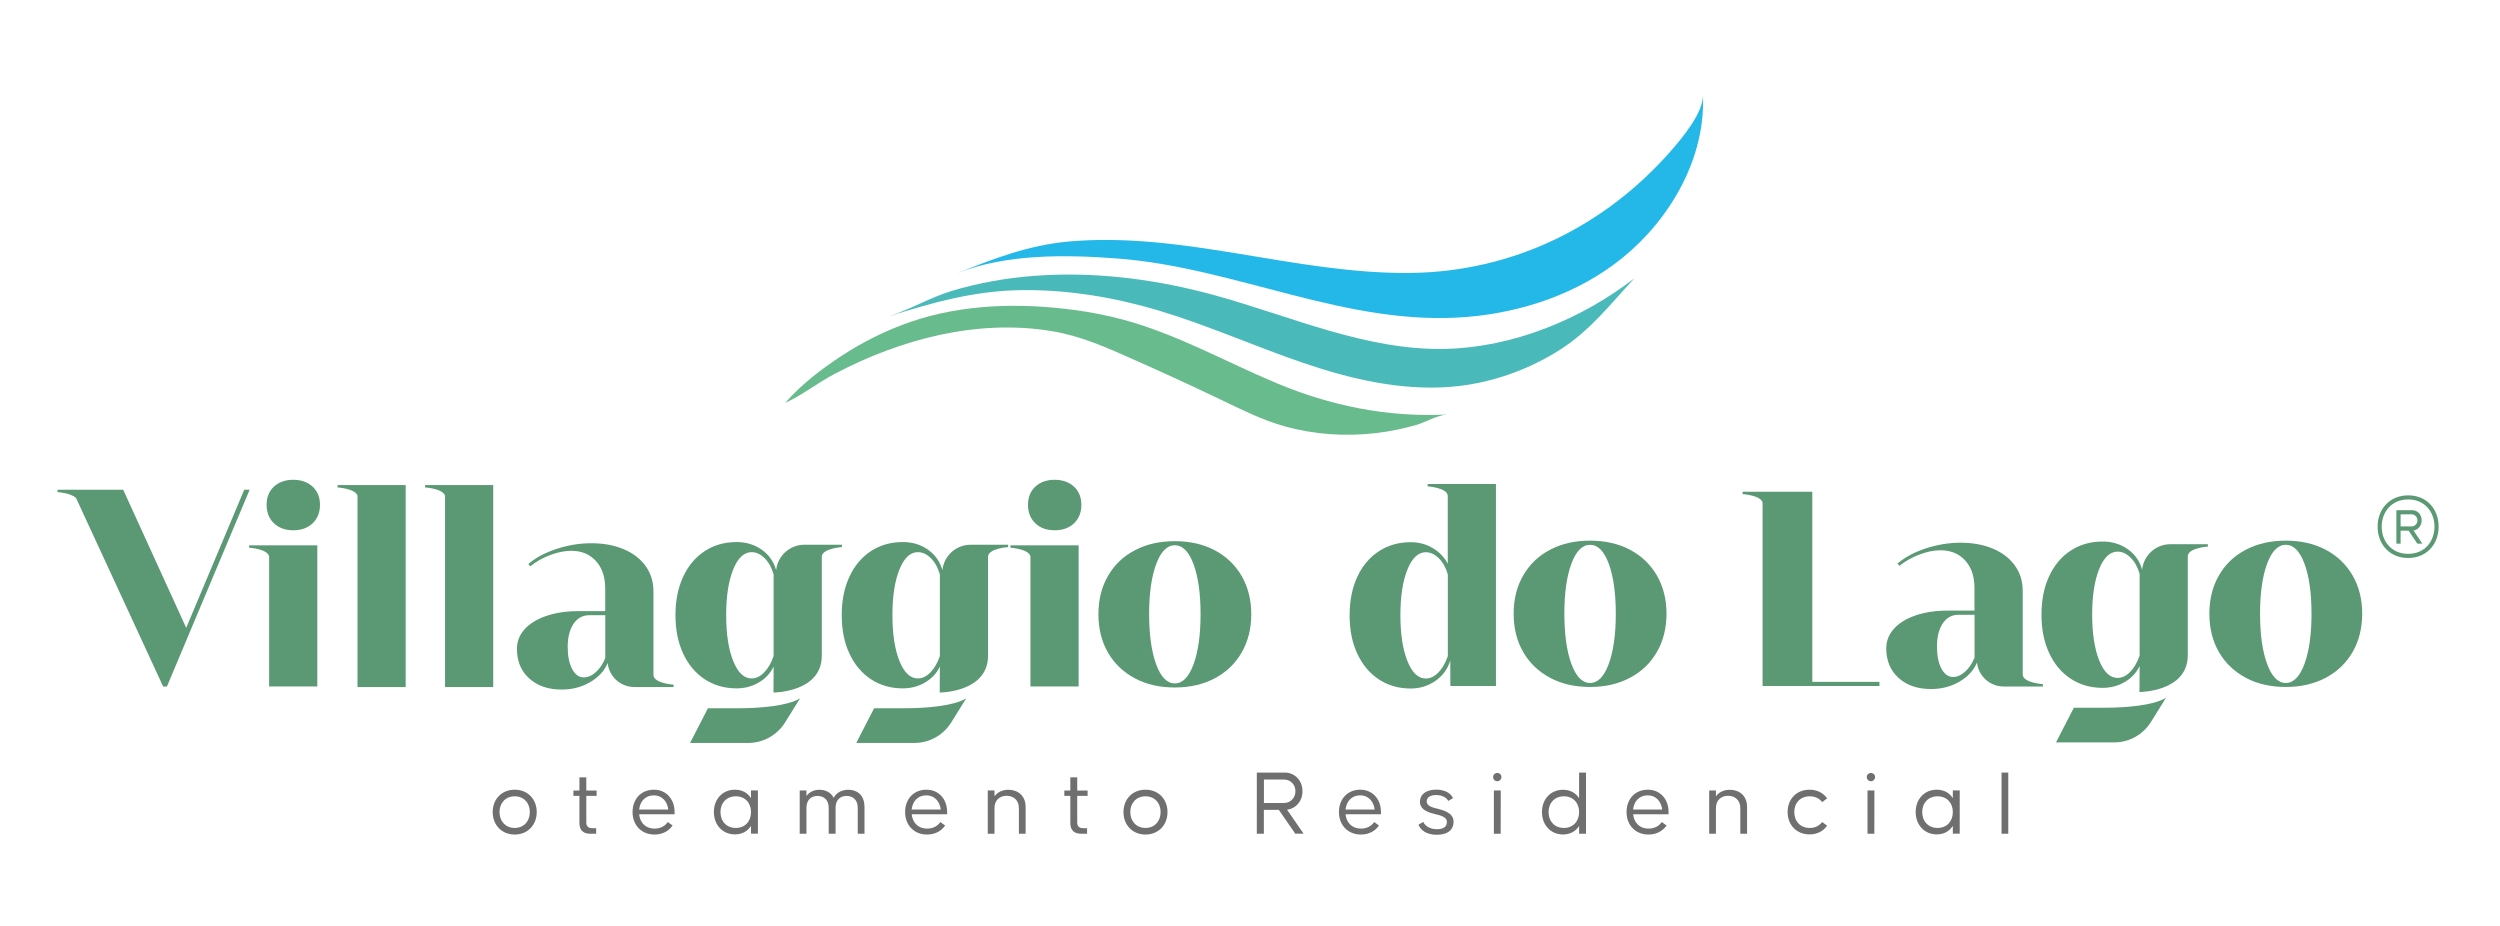 <svg xmlns="http://www.w3.org/2000/svg" xmlns:xlink="http://www.w3.org/1999/xlink" id="Camada_1" x="0px" y="0px" viewBox="0 0 337.28 124.89" style="enable-background:new 0 0 337.28 124.89;" xml:space="preserve"><style type="text/css">	.st0{fill:#706F6F;}	.st1{fill:#5A9974;}	.st2{fill:#24B8E9;}	.st3{fill:#49B9BA;}	.st4{fill:#68BB8C;}</style><path class="st0" d="M66.47,109.56c0-1.75,1.22-3.02,2.97-3.02c1.75,0,2.97,1.27,2.97,3.02c0,1.74-1.22,3.03-2.97,3.03 C67.69,112.59,66.47,111.3,66.47,109.56 M71.48,109.56c0-1.23-0.81-2.13-2.04-2.13c-1.23,0-2.05,0.9-2.05,2.13 c0,1.23,0.82,2.14,2.05,2.14C70.67,111.7,71.48,110.79,71.48,109.56"></path><path class="st0" d="M79.1,107.37v3.59c0,0.62,0.38,0.77,0.81,0.77h0.52v0.75h-0.85c-0.89,0-1.41-0.51-1.41-1.39v-3.72h-0.81v-0.72 h0.81v-1.78h0.93v1.78h1.39v0.72H79.1z"></path><path class="st0" d="M91.01,109.56v0.29h-4.78c0.11,1.17,0.91,1.94,2.07,1.94c0.86,0,1.46-0.39,1.79-0.89l0.65,0.47 c-0.51,0.75-1.37,1.22-2.44,1.22c-1.78,0-2.96-1.29-2.96-3.03c0-1.74,1.13-3.02,2.88-3.02C89.89,106.54,91.01,107.82,91.01,109.56  M86.23,109.22h3.93c-0.13-1.1-0.85-1.92-1.94-1.92C87.08,107.3,86.35,108.08,86.23,109.22"></path><path class="st0" d="M102.25,106.64v5.83h-0.93v-1.05c-0.44,0.7-1.18,1.15-2.17,1.15c-1.66,0-2.84-1.28-2.84-3.02 c0-1.75,1.18-3.01,2.84-3.01c0.99,0,1.72,0.44,2.17,1.14v-1.05H102.25z M101.32,109.56c0-1.24-0.8-2.13-2.05-2.13 c-1.24,0-2.07,0.89-2.07,2.13c0,1.24,0.82,2.14,2.07,2.14C100.52,111.7,101.32,110.8,101.32,109.56"></path><path class="st0" d="M116.63,108.89v3.59h-0.91v-3.49c0-1.17-0.75-1.61-1.51-1.61c-0.76,0-1.48,0.44-1.48,1.61v3.49h-0.93v-3.49 c0-1.17-0.75-1.61-1.5-1.61c-0.76,0-1.5,0.44-1.5,1.61v3.49h-0.91v-5.84h0.91v0.75c0.42-0.58,1.08-0.84,1.74-0.84 c0.77,0,1.55,0.31,1.93,1.09c0.42-0.8,1.23-1.09,1.99-1.09C115.54,106.55,116.63,107.16,116.63,108.89"></path><path class="st0" d="M127.78,109.56v0.29h-4.78c0.11,1.17,0.91,1.94,2.07,1.94c0.86,0,1.46-0.39,1.79-0.89l0.65,0.47 c-0.51,0.75-1.37,1.22-2.44,1.22c-1.78,0-2.96-1.29-2.96-3.03c0-1.74,1.13-3.02,2.88-3.02 C126.66,106.54,127.78,107.82,127.78,109.56 M122.99,109.22h3.93c-0.13-1.1-0.85-1.92-1.94-1.92 C123.84,107.3,123.12,108.08,122.99,109.22"></path><path class="st0" d="M138.37,108.89v3.59h-0.91v-3.46c0-1.12-0.79-1.66-1.65-1.66c-0.88,0-1.64,0.54-1.64,1.66v3.46h-0.91v-5.84 h0.91v0.79c0.44-0.61,1.15-0.88,1.88-0.88C137.21,106.55,138.37,107.24,138.37,108.89"></path><path class="st0" d="M145.33,107.37v3.59c0,0.62,0.38,0.77,0.81,0.77h0.52v0.75h-0.85c-0.89,0-1.41-0.51-1.41-1.39v-3.72h-0.81 v-0.72h0.81v-1.78h0.93v1.78h1.4v0.72H145.33z"></path><path class="st0" d="M151.57,109.56c0-1.75,1.22-3.02,2.97-3.02c1.75,0,2.97,1.27,2.97,3.02c0,1.74-1.22,3.03-2.97,3.03 C152.79,112.59,151.57,111.3,151.57,109.56 M156.58,109.56c0-1.23-0.81-2.13-2.04-2.13c-1.23,0-2.05,0.9-2.05,2.13 c0,1.23,0.82,2.14,2.05,2.14C155.77,111.7,156.58,110.79,156.58,109.56"></path><path class="st0" d="M174.75,112.48l-2.22-3.22h-2.02v3.22h-0.95v-8.25h3.8c1.24,0,2.36,0.99,2.36,2.51c0,1.41-0.95,2.36-2.08,2.5 l2.23,3.23H174.75z M170.52,108.33h2.71c0.9,0,1.54-0.7,1.54-1.59c0-0.88-0.64-1.57-1.54-1.57h-2.71V108.33z"></path><path class="st0" d="M186.31,109.56v0.29h-4.78c0.11,1.17,0.91,1.94,2.07,1.94c0.86,0,1.46-0.39,1.79-0.89l0.65,0.47 c-0.51,0.75-1.37,1.22-2.44,1.22c-1.77,0-2.96-1.29-2.96-3.03c0-1.74,1.13-3.02,2.88-3.02 C185.19,106.54,186.31,107.82,186.31,109.56 M181.53,109.22h3.93c-0.13-1.1-0.85-1.92-1.94-1.92 C182.38,107.3,181.65,108.08,181.53,109.22"></path><path class="st0" d="M192.02,110.88c0.19,0.52,0.9,0.99,1.81,0.99c0.9,0,1.37-0.33,1.37-0.99c0-0.74-1.05-0.9-1.6-1.05 c-0.54-0.15-2.03-0.43-2.03-1.65c0-1.09,0.94-1.65,2.21-1.65c1.18,0,1.99,0.52,2.25,1.15l-0.65,0.38c-0.17-0.42-0.82-0.8-1.62-0.8 c-0.83,0-1.28,0.33-1.28,0.87c0,0.69,0.97,0.84,1.51,0.99c0.54,0.15,2.11,0.47,2.11,1.72c0,1.17-0.83,1.78-2.27,1.78 c-1.32,0-2.17-0.58-2.46-1.36L192.02,110.88z"></path><path class="st0" d="M201.44,104.83c0-0.34,0.28-0.55,0.56-0.55c0.28,0,0.56,0.2,0.56,0.55c0,0.34-0.28,0.57-0.56,0.57 C201.72,105.4,201.44,105.17,201.44,104.83 M201.54,112.48v-5.84h0.93l-0.01,5.84H201.54z"></path><path class="st0" d="M213.97,104.23v8.25h-0.93v-1.05c-0.44,0.7-1.18,1.15-2.17,1.15c-1.66,0-2.84-1.28-2.84-3.02 c0-1.75,1.18-3.01,2.84-3.01c0.99,0,1.72,0.44,2.17,1.14v-3.46H213.97z M213.04,109.56c0-1.24-0.8-2.13-2.05-2.13 c-1.24,0-2.07,0.89-2.07,2.13c0,1.24,0.82,2.14,2.07,2.14C212.24,111.7,213.04,110.8,213.04,109.56"></path><path class="st0" d="M225.11,109.56v0.29h-4.78c0.11,1.17,0.91,1.94,2.07,1.94c0.86,0,1.46-0.39,1.79-0.89l0.65,0.47 c-0.51,0.75-1.37,1.22-2.44,1.22c-1.78,0-2.96-1.29-2.96-3.03c0-1.74,1.13-3.02,2.88-3.02 C223.99,106.54,225.11,107.82,225.11,109.56 M220.32,109.22h3.93c-0.13-1.1-0.85-1.92-1.94-1.92 C221.17,107.3,220.45,108.08,220.32,109.22"></path><path class="st0" d="M235.7,108.89v3.59h-0.91v-3.46c0-1.12-0.79-1.66-1.65-1.66c-0.87,0-1.64,0.54-1.64,1.66v3.46h-0.91v-5.84h0.91 v0.79c0.44-0.61,1.15-0.88,1.88-0.88C234.54,106.55,235.7,107.24,235.7,108.89"></path><path class="st0" d="M244.15,107.43c-1.26,0-2.08,0.89-2.08,2.13c0,1.24,0.82,2.14,2.08,2.14c0.8,0,1.33-0.34,1.68-0.8l0.67,0.49 c-0.51,0.74-1.34,1.18-2.37,1.18c-1.75,0-2.96-1.27-2.96-3.02c0-1.75,1.2-3.01,2.96-3.01c1.03,0,1.86,0.44,2.37,1.17l-0.67,0.51 C245.5,107.77,244.96,107.43,244.15,107.43"></path><path class="st0" d="M251.85,104.83c0-0.34,0.28-0.55,0.56-0.55c0.28,0,0.56,0.2,0.56,0.55c0,0.34-0.28,0.57-0.56,0.57 C252.13,105.4,251.85,105.17,251.85,104.83 M251.95,112.48v-5.84h0.93l-0.01,5.84H251.95z"></path><path class="st0" d="M264.39,106.64v5.83h-0.93v-1.05c-0.45,0.7-1.18,1.15-2.17,1.15c-1.66,0-2.84-1.28-2.84-3.02 c0-1.75,1.18-3.01,2.84-3.01c0.99,0,1.73,0.44,2.17,1.14v-1.05H264.39z M263.46,109.56c0-1.24-0.8-2.13-2.06-2.13 c-1.24,0-2.07,0.89-2.07,2.13c0,1.24,0.82,2.14,2.07,2.14C262.66,111.7,263.46,110.8,263.46,109.56"></path><rect x="270.03" y="104.23" class="st0" width="0.91" height="8.25"></rect><path class="st1" d="M223.53,87.97c-0.86,1.49-2.07,2.65-3.62,3.47c-1.55,0.82-3.35,1.24-5.39,1.24c-2.05,0-3.85-0.41-5.4-1.24 c-1.55-0.83-2.76-1.98-3.62-3.47c-0.86-1.49-1.29-3.21-1.29-5.17c0-1.96,0.43-3.68,1.29-5.17c0.86-1.49,2.06-2.65,3.62-3.46 c1.55-0.82,3.35-1.23,5.4-1.23c2.05,0,3.84,0.41,5.39,1.23c1.55,0.82,2.75,1.97,3.62,3.46c0.86,1.49,1.3,3.21,1.3,5.17 C224.83,84.76,224.39,86.49,223.53,87.97 M212,89.57c0.63,1.71,1.47,2.57,2.52,2.57c1.05,0,1.89-0.86,2.52-2.57 c0.63-1.71,0.95-3.97,0.95-6.77c0-2.8-0.32-5.05-0.95-6.75c-0.63-1.7-1.47-2.55-2.52-2.55c-1.05,0-1.89,0.85-2.52,2.55 c-0.63,1.7-0.95,3.95-0.95,6.75C211.06,85.6,211.37,87.86,212,89.57"></path><path class="st1" d="M195.33,65.3L195.33,65.3h-2.72v0.32c0,0,2.69,0.17,2.71,1.3v9.13c-0.47-0.88-1.14-1.58-2.03-2.11 c-0.89-0.53-1.88-0.79-2.97-0.79c-1.63,0-3.06,0.41-4.31,1.23c-1.25,0.82-2.21,1.97-2.9,3.46c-0.69,1.49-1.03,3.21-1.03,5.17 c0,1.96,0.34,3.68,1.03,5.17c0.69,1.49,1.66,2.65,2.9,3.47c1.24,0.82,2.68,1.24,4.31,1.24c1.24,0,2.35-0.35,3.34-1.03 c0.98-0.69,1.65-1.6,2-2.74l0.01,3.43h6.15V65.3H195.33z M195.33,88.52c-0.31,0.91-0.73,1.64-1.26,2.19 c-0.53,0.55-1.1,0.83-1.71,0.83c-1.02,0-1.85-0.78-2.48-2.35c-0.63-1.56-0.95-3.63-0.95-6.19c0-2.56,0.32-4.61,0.95-6.17 c0.63-1.55,1.46-2.33,2.48-2.33c0.62,0,1.21,0.27,1.76,0.82c0.55,0.55,0.95,1.27,1.21,2.18V88.52z"></path><path class="st1" d="M317.39,87.97c-0.86,1.49-2.07,2.65-3.62,3.47c-1.55,0.82-3.35,1.24-5.39,1.24s-3.85-0.41-5.4-1.24 c-1.55-0.83-2.76-1.98-3.62-3.47c-0.86-1.49-1.29-3.21-1.29-5.17c0-1.96,0.43-3.68,1.29-5.17c0.86-1.49,2.06-2.65,3.62-3.46 c1.55-0.82,3.35-1.23,5.4-1.23s3.84,0.41,5.39,1.23c1.55,0.82,2.75,1.97,3.62,3.46c0.86,1.49,1.3,3.21,1.3,5.17 C318.68,84.76,318.25,86.49,317.39,87.97 M305.86,89.57c0.63,1.71,1.47,2.57,2.52,2.57c1.05,0,1.89-0.86,2.52-2.57 c0.63-1.71,0.95-3.97,0.95-6.77c0-2.8-0.32-5.05-0.95-6.75c-0.63-1.7-1.47-2.55-2.52-2.55c-1.05,0-1.89,0.85-2.52,2.55 c-0.63,1.7-0.95,3.95-0.95,6.75C304.91,85.6,305.23,87.86,305.86,89.57"></path><path class="st1" d="M279.79,95.48l-2.41,4.68h7.85c2.02,0,3.89-1.04,4.96-2.76l2.03-3.26c-1.67,1.04-5.44,1.34-8.24,1.34H279.79z"></path><path class="st1" d="M295.16,73.42L295.16,73.42h-2.35c-1.96,0-3.6,1.48-3.81,3.43c-0.32-1.15-0.97-2.07-1.94-2.76 c-0.98-0.69-2.11-1.03-3.4-1.03c-1.63,0-3.06,0.41-4.31,1.23c-1.25,0.82-2.21,1.97-2.9,3.46c-0.69,1.49-1.03,3.21-1.03,5.17 c0,1.96,0.34,3.68,1.03,5.17c0.69,1.49,1.66,2.65,2.9,3.47c1.24,0.82,2.68,1.24,4.31,1.24c1.09,0,2.09-0.26,2.99-0.79 c0.9-0.52,1.57-1.24,2.01-2.15c0,0-0.01,3.34-0.02,3.5c0,0,6.52,0,6.52-4.97V75.03c0.04-1.12,2.71-1.29,2.71-1.29v-0.32H295.16z  M288.66,88.44c-0.31,0.91-0.73,1.64-1.26,2.19c-0.53,0.55-1.1,0.83-1.71,0.83c-1.02,0-1.85-0.78-2.48-2.35s-0.95-3.63-0.95-6.19 c0-2.56,0.32-4.61,0.95-6.17c0.63-1.55,1.46-2.33,2.48-2.33c0.62,0,1.21,0.27,1.76,0.82c0.55,0.55,0.95,1.27,1.21,2.18V88.44z"></path><path class="st1" d="M275.6,92.3c0,0-2.6-0.17-2.71-1.25V79.72c0-1.3-0.35-2.43-1.05-3.41c-0.7-0.98-1.68-1.74-2.95-2.28 c-1.27-0.54-2.73-0.81-4.38-0.81c-1.59,0-3.16,0.26-4.71,0.77c-1.55,0.51-2.81,1.19-3.79,2.03l0.24,0.32 c0.8-0.64,1.7-1.15,2.71-1.53c1.01-0.38,1.96-0.57,2.85-0.57c1.38,0,2.48,0.46,3.32,1.38c0.84,0.92,1.25,2.16,1.25,3.72v3.04h-3.63 c-1.63,0-3.07,0.22-4.32,0.65c-1.26,0.43-2.23,1.03-2.92,1.8c-0.69,0.77-1.03,1.65-1.03,2.65c0,1.65,0.55,2.98,1.66,3.98 c1.1,1,2.56,1.5,4.39,1.5c1.4,0,2.67-0.33,3.81-0.99c1.14-0.66,1.94-1.52,2.38-2.59c0.19,1.84,1.75,3.24,3.6,3.24h2.58h2.71V92.3z  M266.39,88.72c-0.32,0.79-0.74,1.42-1.27,1.89c-0.53,0.48-1.07,0.72-1.63,0.72c-0.65,0-1.17-0.38-1.57-1.13 c-0.4-0.75-0.6-1.75-0.6-2.99c0-1.28,0.26-2.32,0.78-3.1c0.52-0.78,1.23-1.17,2.12-1.17h2.17V88.72z"></path><path class="st1" d="M244.5,91.99V66.34h-6.68h-0.03h-2.69v0.32c0,0,2.4,0.15,2.69,1.12v24.77h15.77v-0.56H244.5z"></path><path class="st1" d="M167.51,88.04c-0.86,1.49-2.07,2.65-3.62,3.47c-1.55,0.82-3.35,1.24-5.39,1.24c-2.05,0-3.85-0.41-5.4-1.24 c-1.55-0.83-2.76-1.98-3.62-3.47c-0.86-1.49-1.29-3.21-1.29-5.17c0-1.96,0.43-3.68,1.29-5.17c0.86-1.49,2.06-2.65,3.62-3.46 c1.55-0.82,3.35-1.23,5.4-1.23c2.05,0,3.84,0.41,5.39,1.23c1.55,0.82,2.75,1.97,3.62,3.46c0.86,1.49,1.3,3.21,1.3,5.17 C168.81,84.82,168.37,86.55,167.51,88.04 M155.98,89.63c0.63,1.71,1.47,2.57,2.52,2.57c1.05,0,1.89-0.86,2.52-2.57 c0.63-1.71,0.95-3.97,0.95-6.77c0-2.8-0.32-5.05-0.95-6.75c-0.63-1.7-1.47-2.55-2.52-2.55c-1.05,0-1.89,0.85-2.52,2.55 c-0.63,1.7-0.95,3.95-0.95,6.75C155.04,85.67,155.35,87.92,155.98,89.63"></path><path class="st1" d="M117.93,95.55l-2.41,4.68h7.85c2.02,0,3.89-1.04,4.96-2.76l2.03-3.26c-1.67,1.04-5.44,1.34-8.24,1.34H117.93z"></path><path class="st1" d="M133.3,73.49L133.3,73.49h-2.35c-1.96,0-3.6,1.48-3.81,3.43c-0.32-1.15-0.97-2.07-1.94-2.76 c-0.98-0.69-2.11-1.03-3.4-1.03c-1.63,0-3.06,0.41-4.31,1.23c-1.25,0.82-2.21,1.97-2.9,3.46c-0.69,1.49-1.03,3.21-1.03,5.17 c0,1.96,0.34,3.68,1.03,5.17c0.69,1.49,1.66,2.65,2.9,3.47c1.24,0.82,2.68,1.24,4.31,1.24c1.09,0,2.09-0.26,2.99-0.79 c0.9-0.52,1.57-1.24,2.01-2.15c0,0-0.01,3.34-0.02,3.5c0,0,6.52,0,6.52-4.97V75.1c0.04-1.12,2.71-1.29,2.71-1.29v-0.32H133.3z  M126.8,88.51c-0.31,0.91-0.73,1.64-1.26,2.19c-0.53,0.55-1.1,0.83-1.71,0.83c-1.02,0-1.85-0.78-2.48-2.35 c-0.63-1.56-0.95-3.63-0.95-6.19c0-2.56,0.32-4.62,0.95-6.17c0.63-1.55,1.46-2.33,2.48-2.33c0.63,0,1.21,0.27,1.76,0.82 c0.55,0.55,0.95,1.27,1.21,2.18V88.51z"></path><path class="st1" d="M95.51,95.55l-2.41,4.68h7.85c2.02,0,3.89-1.04,4.96-2.76l2.03-3.26c-1.67,1.04-5.44,1.34-8.24,1.34H95.51z"></path><path class="st1" d="M110.87,73.49L110.87,73.49h-2.35c-1.96,0-3.6,1.48-3.81,3.43c-0.32-1.15-0.97-2.07-1.94-2.76 c-0.98-0.69-2.11-1.03-3.4-1.03c-1.63,0-3.06,0.41-4.31,1.23c-1.25,0.82-2.21,1.97-2.9,3.46c-0.69,1.49-1.03,3.21-1.03,5.17 c0,1.96,0.34,3.68,1.03,5.17c0.69,1.49,1.66,2.65,2.9,3.47c1.24,0.82,2.68,1.24,4.31,1.24c1.09,0,2.09-0.26,2.99-0.79 c0.9-0.52,1.57-1.24,2.01-2.15c0,0-0.01,3.34-0.02,3.5c0,0,6.52,0,6.52-4.97V75.1c0.04-1.12,2.71-1.29,2.71-1.29v-0.32H110.87z  M104.37,88.51c-0.31,0.91-0.73,1.64-1.26,2.19c-0.53,0.55-1.1,0.83-1.71,0.83c-1.02,0-1.85-0.78-2.48-2.35 c-0.63-1.56-0.95-3.63-0.95-6.19c0-2.56,0.32-4.62,0.95-6.17c0.63-1.55,1.46-2.33,2.48-2.33c0.63,0,1.21,0.27,1.76,0.82 c0.55,0.55,0.95,1.27,1.21,2.18V88.51z"></path><path class="st1" d="M48.26,65.44h-0.03h-2.69v0.32c0,0,2.4,0.15,2.69,1.12v25.81h6.5V65.44H48.26z"></path><path class="st1" d="M60.07,65.44h-0.03h-2.69v0.32c0,0,2.4,0.15,2.69,1.12v25.81h6.5V65.44H60.07z"></path><path class="st1" d="M39.57,71.54c1.09,0,1.96-0.32,2.62-0.95c0.65-0.63,0.98-1.46,0.98-2.48c0-1.02-0.33-1.84-1-2.46 c-0.67-0.61-1.53-0.92-2.6-0.92c-1.08,0-1.95,0.31-2.61,0.92c-0.66,0.61-0.99,1.43-0.99,2.46c0,1.02,0.33,1.85,0.98,2.48 C37.61,71.22,38.48,71.54,39.57,71.54"></path><path class="st1" d="M36.33,73.57h-2.72v0.32c0,0,2.51,0.16,2.7,1.19v17.53h6.5V73.57L36.33,73.57L36.33,73.57z"></path><path class="st1" d="M142.29,71.54c1.09,0,1.96-0.32,2.62-0.95c0.65-0.63,0.98-1.46,0.98-2.48c0-1.02-0.33-1.84-1-2.46 c-0.67-0.61-1.53-0.92-2.6-0.92c-1.08,0-1.95,0.31-2.61,0.92c-0.66,0.61-0.99,1.43-0.99,2.46c0,1.02,0.33,1.85,0.98,2.48 C140.32,71.22,141.19,71.54,142.29,71.54"></path><path class="st1" d="M139.04,73.57h-2.72v0.32c0,0,2.51,0.16,2.7,1.19v17.53h6.5V73.57L139.04,73.57L139.04,73.57z"></path><path class="st1" d="M90.87,92.37c0,0-2.6-0.17-2.71-1.25V79.79c0-1.3-0.35-2.43-1.05-3.41c-0.7-0.98-1.68-1.74-2.95-2.28 c-1.27-0.54-2.73-0.81-4.38-0.81c-1.59,0-3.16,0.26-4.71,0.77c-1.55,0.51-2.81,1.19-3.79,2.03l0.24,0.32 c0.8-0.64,1.7-1.15,2.71-1.53c1.01-0.38,1.96-0.57,2.85-0.57c1.38,0,2.48,0.46,3.32,1.38c0.84,0.92,1.25,2.16,1.25,3.72v3.04h-3.64 c-1.63,0-3.07,0.22-4.32,0.65c-1.26,0.43-2.23,1.03-2.92,1.8c-0.69,0.77-1.03,1.65-1.03,2.65c0,1.65,0.55,2.98,1.66,3.98 c1.1,1,2.56,1.5,4.39,1.5c1.4,0,2.67-0.33,3.81-0.99c1.14-0.66,1.94-1.52,2.38-2.59c0.19,1.84,1.75,3.24,3.6,3.24h2.58h2.71V92.37z  M81.66,88.78c-0.32,0.79-0.74,1.42-1.27,1.89c-0.53,0.48-1.07,0.72-1.63,0.72c-0.65,0-1.17-0.38-1.57-1.13 c-0.4-0.75-0.6-1.75-0.6-2.99c0-1.28,0.26-2.32,0.78-3.1c0.52-0.78,1.23-1.17,2.12-1.17h2.17V88.78z"></path><path class="st1" d="M32.95,66.07L25.12,84.7l-8.5-18.63h-6.14H9.74H7.76v0.32c0,0,1.87,0.12,2.51,0.82l0.2,0.43l0.01,0.06v-0.04 l11.53,24.96h0.51l11.16-26.55H32.95z"></path><path class="st1" d="M329,71.05c0,2.42-1.66,4.23-4.11,4.23c-2.45,0-4.12-1.8-4.12-4.23c0-2.42,1.67-4.22,4.12-4.22 C327.34,66.82,329,68.63,329,71.05 M328.44,71.05c0-1.93-1.26-3.67-3.55-3.67c-2.28,0-3.57,1.74-3.57,3.67 c0,1.93,1.28,3.67,3.57,3.67C327.19,74.72,328.44,72.98,328.44,71.05 M325.61,71.57l1.19,1.78h-0.67l-1.18-1.76h-1.08v1.76h-0.57 v-4.52h2.12c0.7,0,1.29,0.54,1.29,1.37C326.72,70.93,326.22,71.48,325.61,71.57 M323.87,71.02h1.48c0.42,0,0.79-0.34,0.79-0.82 c0-0.48-0.37-0.81-0.79-0.81h-1.48V71.02z"></path><path class="st2" d="M129.07,36.89c4.94-1.99,9.7-3.81,15.04-4.3c15.6-1.41,30.73,4.44,46.29,4.23 c13.73-0.18,26.12-6.28,35.05-16.49c1.45-1.66,4.4-5.16,4.29-7.55c0.41,8.49-4.41,16.81-10.88,22.03 c-5.87,4.74-13.33,7.3-20.85,7.94c-16.24,1.38-31.21-6.66-47.2-7.87C143.8,34.35,135.74,34.21,129.07,36.89"></path><path class="st3" d="M119.85,42.7c2.92-0.93,5.64-2.58,8.62-3.47c3.63-1.09,7.38-1.74,11.15-2.02c7.64-0.57,15.36,0.34,22.77,2.23 c0.44,0.11,0.89,0.23,1.33,0.35c10.37,2.84,20.53,7.52,31.28,7.28c9.1-0.2,18.32-3.98,25.48-9.51c-3.25,3.52-5.99,7.08-10.09,9.67 c-4.38,2.77-9.42,4.52-14.59,4.95c-6.81,0.56-13.63-1.05-20.09-3.26c-6.47-2.21-12.72-5.02-19.27-6.99 c-5.99-1.8-12.24-2.85-18.5-2.79C131.59,39.19,125.83,40.8,119.85,42.7"></path><path class="st4" d="M105.92,54.37c2.15-2.48,4.9-4.58,7.63-6.37c2.89-1.89,6.01-3.44,9.28-4.57c7.04-2.42,14.71-2.59,22.03-1.62 c2.2,0.29,4.38,0.71,6.53,1.28c7.29,1.94,13.89,5.69,20.8,8.59c7.32,3.07,14.92,4.62,22.88,4.25l0.25-0.01 c-1.4,0.07-2.94,1.03-4.29,1.42c-1.77,0.51-3.58,0.88-5.41,1.09c-4.12,0.48-8.33,0.2-12.33-0.92c-3.08-0.87-5.8-2.26-8.69-3.64 c-3.87-1.85-7.76-3.64-11.67-5.37c-3.65-1.62-7.09-3.18-11.05-3.83c-10.06-1.66-20.4,1.09-29.29,5.78 C110.31,51.65,108.27,53.28,105.92,54.37"></path></svg>